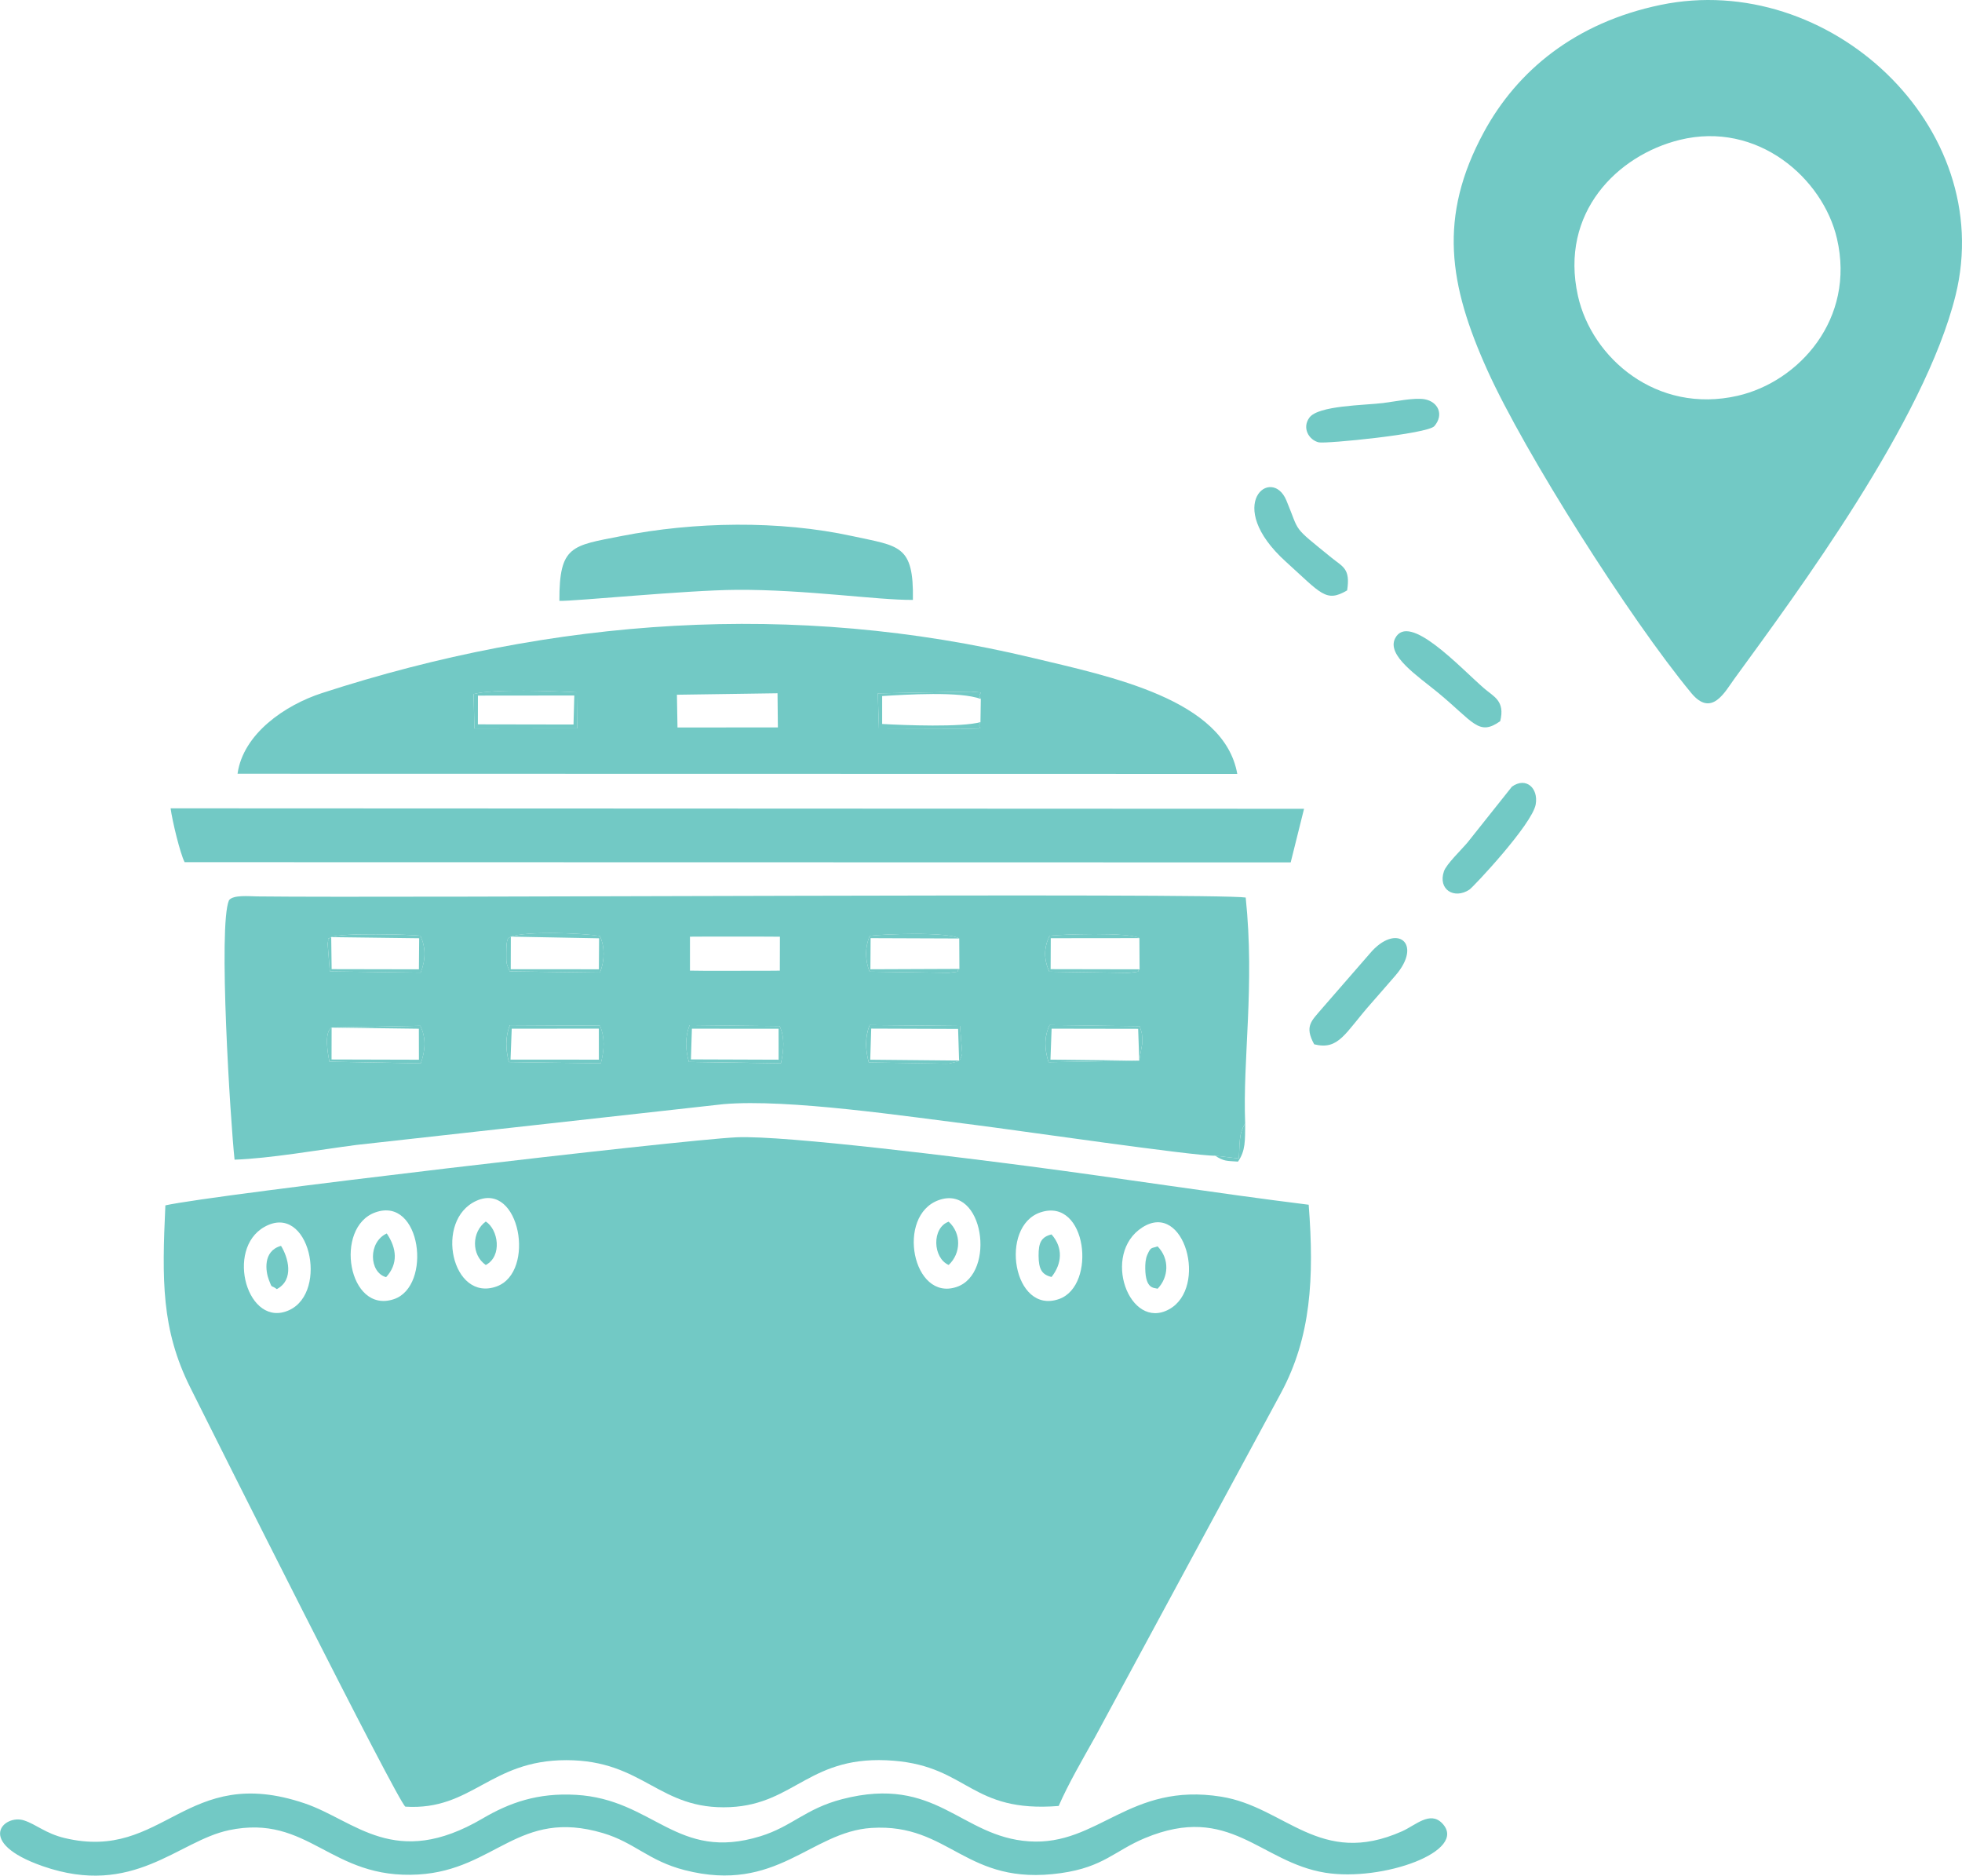 <?xml version="1.0" encoding="UTF-8"?>
<!DOCTYPE svg PUBLIC "-//W3C//DTD SVG 1.1//EN" "http://www.w3.org/Graphics/SVG/1.1/DTD/svg11.dtd">
<!-- Creator: CorelDRAW 2018 (64-Bit Evaluation Version) -->
<svg xmlns="http://www.w3.org/2000/svg" xml:space="preserve" width="41.804mm" height="39.957mm" version="1.1" shape-rendering="geometricPrecision" text-rendering="geometricPrecision" image-rendering="optimizeQuality" fill-rule="evenodd" clip-rule="evenodd"
viewBox="0 0 824.22 787.8"
 xmlns:xlink="http://www.w3.org/1999/xlink">
 <g id="Layer_x0020_1">
  <g id="_2435554267376">
   <path fill="#72C9C5" d="M479.95 515.49c17.64,-11.22 27.6,25.31 11.23,34.41 -16.76,9.31 -28.73,-23.28 -11.23,-34.41zm-368.83 -0.19c18.77,-10.49 27.1,27.28 10.39,34.97 -17.44,8.03 -27.11,-25.63 -10.39,-34.97zm326.07 -6.12c19.43,-6.35 23.61,30.74 7.78,36.41 -19.35,6.93 -25.46,-30.62 -7.78,-36.41zm-279.48 0.03c19.32,-6.85 23.86,31.07 7.77,36.46 -19.26,6.44 -25.33,-30.23 -7.77,-36.46zm42.48 -4.88c18.2,-8.13 24.97,29.93 8.51,35.97 -18.86,6.92 -26.49,-27.94 -8.51,-35.97zm194.17 -0.26c18.89,-6.76 24.18,30.81 7.55,36.46 -18.57,6.32 -25.63,-30 -7.55,-36.46zm-324.89 2.22c-1.43,31.27 -1.74,52.01 10.44,76.45 8.69,17.45 87.52,174.77 90.39,176.09 27.97,1.74 35.46,-19.52 67.53,-19.53 32.75,-0.01 38.85,21.14 68.91,19.73 27.54,-1.29 33.5,-22.36 68.75,-19.49 31.37,2.56 32.27,21.94 69.25,19 4.02,-9.24 9.91,-19.33 15.35,-29.06l78.18 -144.67c12.39,-23.23 13.9,-47.72 11.5,-78.8 -39.1,-4.86 -78.56,-11.09 -117.62,-16.18 -24.22,-3.15 -102.49,-13.11 -122.79,-12.14 -24.17,1.16 -219.76,24.06 -239.9,28.59z"/>
   <path fill="#72C9C5" d="M289.41 446.03c-1.46,-5.03 -1.73,-10.32 0.32,-15.46l37.8 0.42c2.18,4.81 1.77,9.8 0.54,15.62l-38.66 -0.58zm-75.64 0.06c-1.32,-5.11 -1.64,-10.39 0.42,-15.5l37.83 0.2c2.13,5 1.89,9.95 0.38,15.82l-38.64 -0.52zm-74.47 -14.49l37.27 -0.76c2.43,5.03 2.22,10.04 0.19,15.78l-38.36 -0.7c-0.77,-3.54 -2.28,-12.4 0.9,-14.32zm339.27 13.88l-38.09 0.66c-1.66,-5.36 -1.99,-10.35 0.44,-15.61l37.84 0.5c1.2,3.52 1.08,3.38 1.09,7.35l-1.28 7.11zm-75.66 -0.03c-0.31,0.16 -0.69,0.4 -0.92,0.47l-3.37 0.8c-1.07,0.11 -4.23,-0.03 -5.5,-0.04l-28.16 -0.45c-1.4,-5.23 -1.73,-10.46 0.39,-15.7l37.93 0.37 0.93 11.51c-0.4,2.29 -1.21,2.84 -1.32,3.03zm75.74 -51.43l0.08 13.11c-1.9,1.07 2.02,0.74 -4.51,1.49l-33.4 -0.49c-2.35,-5.08 -2.39,-10.09 0.11,-15.1 4.58,-0.56 33.09,-1.63 37.72,1zm-75.68 0.16l0.07 12.78c-2.49,1.54 2.68,0.7 -4.45,1.64l-33.29 -0.49c-1.93,-4.92 -1.99,-10.25 0.08,-15.04 4.79,-0.7 32.79,-1.86 37.59,1.11zm-188.38 -0.78c6.82,-2.31 28.6,-1.59 37.41,-0.29 2.12,4.63 2.09,10.22 0.05,15.38l-37.93 -0.49c-1.51,-3.68 -1.42,-3.14 -1.42,-7.5 -0.01,-7.06 0.79,-6.26 1.89,-7.09zm-75.45 0.2c4.35,-1.89 33.22,-1.12 37.45,-0.6 2.33,5.02 2.28,10.03 0.12,15.52l-38.15 -0.52 -0.92 -11.52c0.68,-3.75 -0.66,-1.36 1.49,-2.88zm150.71 -0.18l7.4 -0.04 21.61 0 8.78 0.05 -0.04 14.26 -6.04 0.05 -25.66 0.01 -6.05 -0.07 0 -14.26zm220.58 91.99l9.98 1.17c0.47,-6.16 -0.1,-10.41 2.68,-14.69 -1.1,-27.18 4.1,-57.61 0.22,-94.91 -13.47,-2.04 -355.41,0.26 -415.16,-0.47 -3.5,-0.04 -10.11,-0.75 -11.94,1.59 -4.66,10.46 0.63,93.33 2.33,108.98 14.76,-0.48 35.65,-4.17 51.13,-6.18l154.29 -17.14c27.18,-2.33 77.54,5.24 105.2,8.68 16.13,2.01 93.15,13.22 101.26,12.97z"/>
   <path fill="#72C9C5" d="M705.57 58.77c32.8,-8.11 60.25,16.18 66.12,41.43 7.86,33.81 -16.01,60.17 -41.75,66.04 -34,7.76 -61.25,-15.86 -67.06,-41.97 -7.8,-35.04 16.7,-59.08 42.69,-65.5zm-7.96 -56.71c-35.83,7.43 -60.27,27.64 -74.26,53.46 -19.32,35.65 -14.66,64.17 1.45,99.91 15.6,34.6 59.83,104.42 85.72,135.69 8.54,10.31 14.06,-0.5 18.14,-6.1 26.17,-35.96 79.83,-108.18 92.87,-161.02 17.48,-70.84 -53.31,-136.58 -123.92,-121.94z"/>
   <path fill="#72C9C5" d="M412.03 293.59l-0.15 9.72c-1.99,3.23 3.16,2.53 -3.91,2.75l-38.73 -0.11 -0.49 -14.73 39.22 -0.72c7.85,0.7 1.71,-0.25 4.06,3.09zm-127.66 -1.79l42.26 -0.62 0.15 14.35 -42.17 0.02 -0.24 -13.75zm-85.4 -0.27c8.03,-2.29 33.92,-1.25 43.33,-0.74l0.18 15.14 -43.2 0.04 -0.31 -14.43zm-99.19 33.46l419.99 0.08c-5.5,-31.41 -53.47,-40.96 -86.05,-48.77 -100.16,-23.99 -201.23,-16.8 -298.48,14.81 -15.55,5.05 -33.1,17.09 -35.45,33.87z"/>
   <path fill="#72C9C5" d="M77.54 362.13l464.67 0.09 5.61 -22.51 -476.15 -0.2c0.73,5.42 3.98,18.88 5.88,22.61z"/>
   <path fill="#72C9C5" d="M96.06 768.73c33.87,-7.12 42.51,20.83 79.73,18.59 32.43,-1.95 41.99,-27.89 77.47,-17.4 13.37,3.96 19.14,11.66 34.4,15.57 38.7,9.93 52.83,-16.11 78.47,-17.73 33.13,-2.09 39.31,24.64 79.5,18.99 18.02,-2.53 22.59,-9.41 35.38,-14.73 35.66,-14.85 48.28,10.11 75.69,14.55 24.04,3.89 60.44,-9.12 49.12,-20.79 -5.1,-5.26 -11.16,0.87 -16.81,3.39 -34.56,15.37 -49.01,-10.21 -75.96,-14.53 -38.69,-6.21 -51.61,20.71 -80.74,18.76 -28.89,-1.94 -38.89,-27.96 -78.48,-17.74 -15.48,4 -21.05,11.48 -34.41,15.6 -35.15,10.83 -44.68,-15.53 -77.47,-17.4 -16.04,-0.91 -27.8,3.24 -39.22,9.94 -36.94,21.68 -53.5,0.84 -74.75,-6.36 -50.14,-16.98 -58.93,24.58 -100.82,14.57 -8.02,-1.92 -11.93,-5.75 -17.11,-7.42 -8.41,-2.71 -20.82,9.22 7.92,19.24 38.15,13.29 56.85,-10.62 78.12,-15.09z"/>
   <path fill="#72C9C5" d="M235 252.37c5.88,0.24 53.18,-4.49 74.39,-4.63 28.96,-0.19 59.38,4.38 74.11,4.23 0.41,-23.19 -5.7,-22.51 -25.32,-26.78 -30.94,-6.74 -66.48,-6.06 -97.16,-0.04 -20.84,4.09 -26.1,3.93 -26.03,27.23z"/>
   <path fill="#72C9C5" d="M630.23 302.9c2.13,-8.59 -2.74,-10.27 -6.82,-13.82 -10.26,-8.93 -31.55,-32.13 -37.31,-21 -3.74,7.22 9.53,15.88 17.95,22.81 15.02,12.37 17.11,18.45 26.18,12.01z"/>
   <path fill="#72C9C5" d="M581.23 169.26c-8.26,1 -27.41,1.03 -31.17,6.15 -3.17,4.32 -0.24,9.37 3.91,10.38 2.89,0.7 45.77,-3.52 48.59,-6.81 4.15,-4.84 1.56,-10.28 -4.11,-11.29 -4.38,-0.77 -12.87,1.04 -17.23,1.56z"/>
   <path fill="#72C9C5" d="M552.08 438.63c10.43,2.61 12.95,-4.81 23.95,-17.22 3.44,-3.88 6.21,-7.14 10.07,-11.55 11.98,-13.7 0.44,-22.58 -10.68,-9.32l-20.1 23.1c-4.38,5.19 -7.43,7.33 -3.24,14.99z"/>
   <path fill="#72C9C5" d="M635.15 330.41l-18.64 23.43c-2.58,3.07 -8.92,9.14 -9.93,12.14 -2.59,7.67 4.34,11.85 10.69,7.69 1.58,-1.03 26.42,-27.44 27.87,-35.83 1.18,-6.86 -4.1,-11.63 -9.98,-7.44z"/>
   <path fill="#72C9C5" d="M565.92 247.98c1.43,-9.22 -1.77,-9.84 -6.54,-13.72 -16.99,-13.81 -13.14,-10.1 -18.98,-24.07 -6.18,-14.79 -26.79,1.72 -0.22,25.73 14.86,13.43 16.83,17.28 25.73,12.06z"/>
   <path fill="#72C9C5" d="M200.78 292.16l40.48 -0.04 -0.33 12.19 -40.17 -0.07 0.02 -12.09zm-1.49 13.8l43.2 -0.04 -0.18 -15.14c-9.41,-0.51 -35.3,-1.55 -43.33,0.74l0.31 14.43z"/>
   <path fill="#72C9C5" d="M290.66 432.07l36.41 0.02 0.02 13 -36.84 -0.13 0.41 -12.9zm-1.25 13.95l38.66 0.58c1.24,-5.82 1.64,-10.81 -0.54,-15.62l-37.8 -0.42c-2.05,5.15 -1.78,10.44 -0.32,15.46z"/>
   <path fill="#72C9C5" d="M214.96 432.07l36.6 -0.03 0.02 13.03 -37.11 -0.02 0.5 -12.98zm-1.18 14.02l38.64 0.52c1.5,-5.87 1.74,-10.81 -0.38,-15.82l-37.83 -0.2c-2.06,5.11 -1.74,10.39 -0.42,15.5z"/>
   <path fill="#72C9C5" d="M214.59 393.4l37.08 0.7 -0.09 13.01 -37.02 -0.01 0.04 -13.7zm0 0c-1.1,0.83 -1.89,0.03 -1.89,7.09 0,4.36 -0.09,3.82 1.42,7.5l37.93 0.49c2.04,-5.16 2.07,-10.75 -0.05,-15.38 -8.81,-1.29 -30.59,-2.02 -37.41,0.29z"/>
   <path fill="#72C9C5" d="M402.91 445.45l-37.33 -0.36 0.41 -13.06 36.5 0.13 0.42 13.28zm0 0c0.11,-0.19 0.92,-0.74 1.32,-3.03l-0.93 -11.51 -37.93 -0.37c-2.12,5.24 -1.8,10.47 -0.39,15.7l28.16 0.45c1.27,0.01 4.42,0.15 5.5,0.04l3.37 -0.8c0.23,-0.07 0.61,-0.31 0.92,-0.47z"/>
   <path fill="#72C9C5" d="M139.14 393.61l36.95 0.47 -0.11 13.05 -36.66 -0.07 -0.18 -13.44zm0 0c-2.15,1.51 -0.81,-0.87 -1.49,2.88l0.92 11.52 38.15 0.52c2.16,-5.49 2.21,-10.5 -0.12,-15.52 -4.24,-0.52 -33.1,-1.3 -37.45,0.6z"/>
   <path fill="#72C9C5" d="M411.88 303.31c-7.97,2.23 -31.95,1.31 -41.29,0.77l0 -11.73c10.11,-0.61 32.81,-2.08 41.44,1.24 -2.35,-3.34 3.79,-2.39 -4.06,-3.09l-39.22 0.72 0.49 14.73 38.73 0.11c7.06,-0.22 1.92,0.49 3.91,-2.75z"/>
   <path fill="#72C9C5" d="M478.73 407.13l-37.37 -0.07 0.06 -13 37.24 -0.04c-4.63,-2.63 -33.14,-1.56 -37.72,-1 -2.5,5.01 -2.47,10.03 -0.11,15.1l33.4 0.49c6.52,-0.75 2.6,-0.42 4.51,-1.49z"/>
   <path fill="#72C9C5" d="M403.04 406.96l-37.39 0.15 0.09 -13.07 37.23 0.14c-4.8,-2.97 -32.8,-1.81 -37.59,-1.11 -2.07,4.79 -2.01,10.12 -0.08,15.04l33.29 0.49c7.13,-0.93 1.96,-0.09 4.45,-1.64z"/>
   <path fill="#72C9C5" d="M116.29 541.45c7.49,-3.97 4.7,-13.48 1.76,-18.17 -7.78,2.16 -6.45,10.85 -5.09,14.33 1.53,3.91 0.6,1.82 3.34,3.84z"/>
   <path fill="#72C9C5" d="M441.74 536.36c4.35,-5.49 5.01,-12.23 0,-17.89 -4.24,1.06 -5.49,3.37 -5.44,9.01 0.05,5.57 1.37,7.91 5.44,8.87z"/>
   <path fill="#72C9C5" d="M486.3 523.5c-2.58,0.93 -2.8,0.06 -4.32,3.52 -0.78,1.77 -0.89,3.89 -0.87,5.83 0.14,8.81 3.78,7.95 5.19,8.44 4.59,-4.73 5.18,-12.46 0,-17.79z"/>
   <path fill="#72C9C5" d="M398.53 531.3c5.21,-4.85 5.42,-13.28 0,-18.17 -7.18,2.56 -6.71,15.26 0,18.17z"/>
   <path fill="#72C9C5" d="M162.2 536.43c5.17,-5.64 4.47,-12.15 0.28,-18.35 -7.89,3.58 -7.5,16.37 -0.28,18.35z"/>
   <path fill="#72C9C5" d="M204.07 531.32c7.05,-3.73 5.23,-14.95 0,-18.26 -5.94,4.37 -6.14,13.99 0,18.26z"/>
   <path fill="#72C9C5" d="M139.31 431.6l36.65 0.49 0.03 13.01 -36.71 -0.1 0.03 -13.39zm0 0c-3.18,1.92 -1.67,10.79 -0.9,14.32l38.36 0.7c2.03,-5.74 2.24,-10.75 -0.19,-15.78l-37.27 0.76z"/>
   <path fill="#72C9C5" d="M478.58 445.48l-37.29 -0.41 0.48 -13.01 36.36 0.06 0.46 13.37zm0 0l1.28 -7.11c-0.01,-3.97 0.11,-3.83 -1.09,-7.35l-37.84 -0.5c-2.43,5.26 -2.09,10.26 -0.44,15.61l38.09 -0.66z"/>
   <path fill="#72C9C5" d="M510.43 485.41c3.82,2.38 4.56,2.14 9.64,2.49 3.24,-4.66 2.94,-8.92 3.03,-16.01 -2.78,4.29 -2.21,8.53 -2.68,14.69l-9.98 -1.17z"/>
  </g>
 </g>
</svg>
